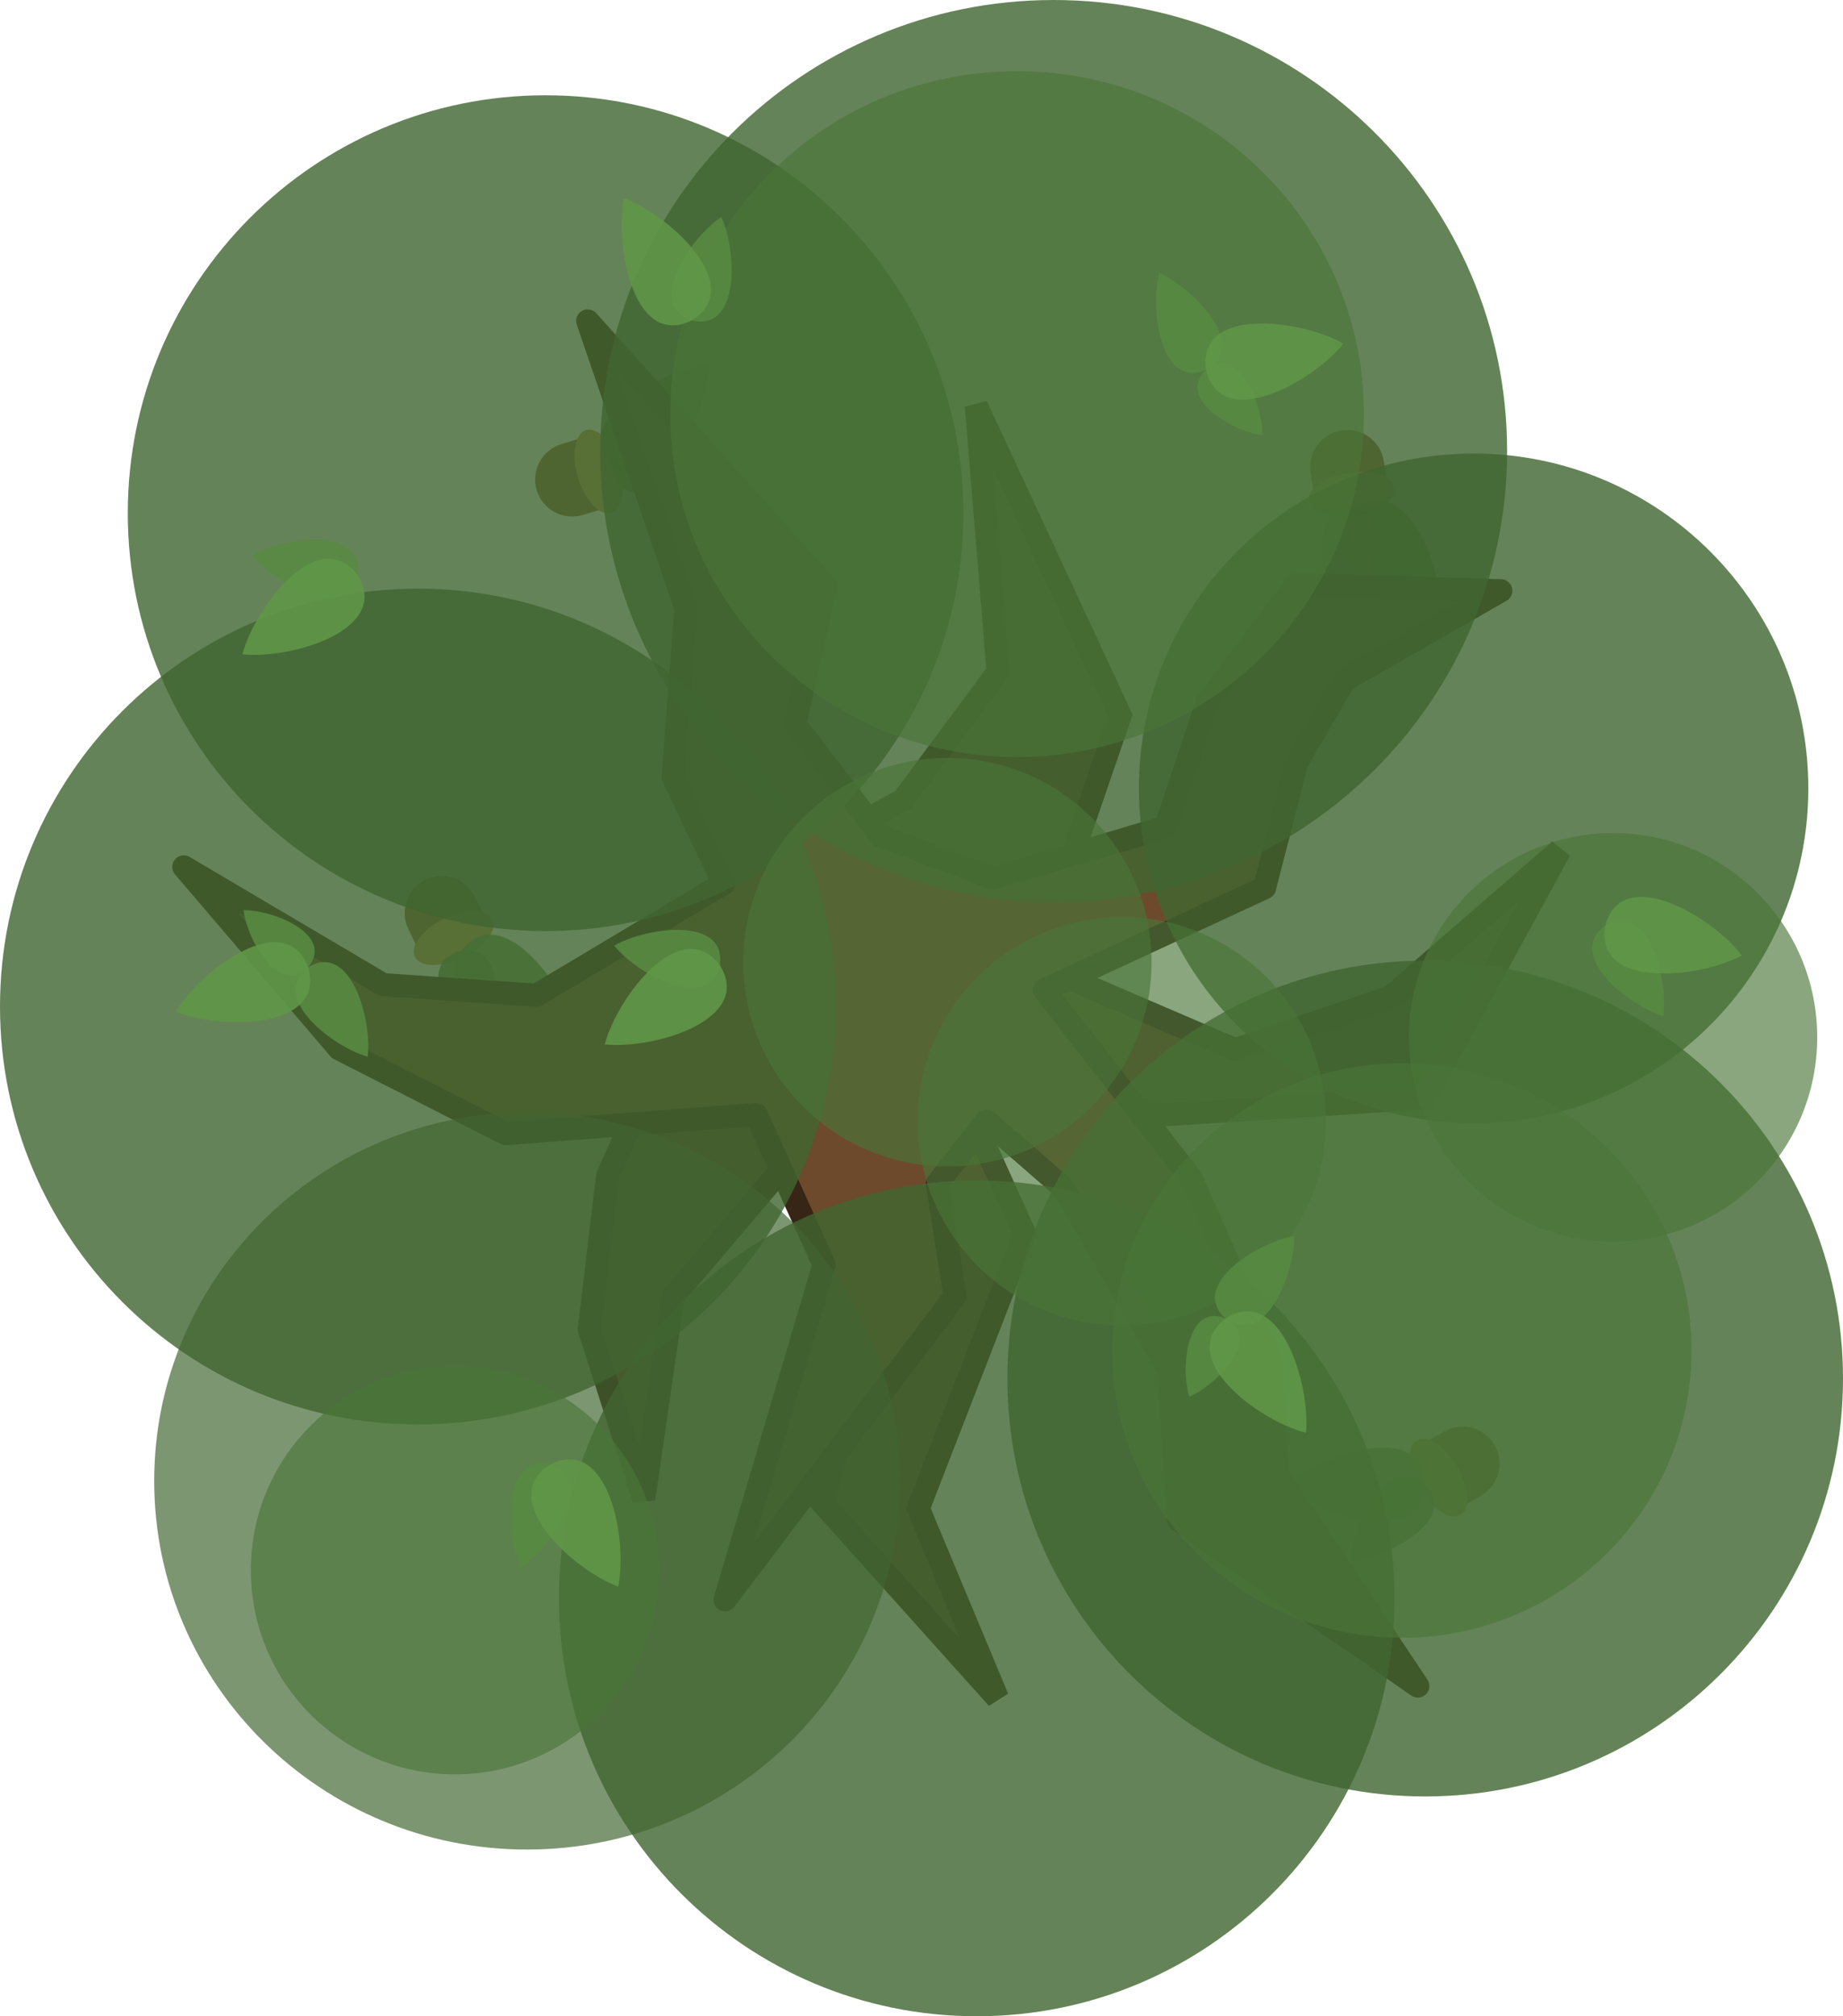 <svg xmlns="http://www.w3.org/2000/svg" xml:space="preserve" width="718.613" height="785.973" x="0px" y="0px" viewBox="0 0 718.613 785.973"><path fill="#7f6241" d="m191.481 362.651-26.005 12.506-6.253-13.002c-3.454-7.182-.432-15.801 6.75-19.255 7.181-3.453 15.801-.431 19.254 6.749z" style="fill:#8c6334;fill-opacity:1;stroke-width:1.851"/><ellipse cx="-0.97" cy="-406.203" fill="#ab9255" rx="16.832" ry="8.416" style="fill:#bc994d;fill-opacity:1;stroke-width:1.851" transform="rotate(154.317)"/><path fill="#77a37a" d="M187.194 411.856c7.357-12.499 11.856-43.78-7.343-41.23-18.9 4.233-3.883 32.037 7.334 41.232q.002 0 0 0z" style="fill:#588a42;fill-opacity:.902;stroke-width:1.851"/><path fill="#5f926a" d="M224.53 401.798c-4.7-18.301-29.296-51.249-44.668-31.163-13.547 21.356 25.863 33.074 44.661 31.172-.003 0-.004-.004-.004 0 .004.002 0 .001 0 0z" style="fill:#609648;fill-opacity:.898;stroke-width:1.851"/><path fill="#7f6241" d="m550.542 565.386 14.572 24.906 12.453-7.285c6.878-4.024 9.19-12.86 5.166-19.74-4.024-6.877-12.86-9.19-19.738-5.167z" style="fill:#8c6334;fill-opacity:1;stroke-width:1.851"/><ellipse cx="780.445" cy="193.272" fill="#ab9255" rx="16.832" ry="8.416" style="fill:#bc994d;fill-opacity:1;stroke-width:1.851" transform="scale(1 -1)rotate(-59.669)"/><path fill="#77a37a" d="M526.591 608.581c.887-14.476 14.641-42.927 29.136-30.081 13.305 14.074-14.689 28.734-29.13 30.089h.002z" style="fill:#588a42;fill-opacity:.902;stroke-width:1.851"/><path fill="#5f926a" d="M501.256 579.371c14.127-12.547 52.94-26.117 54.458-.87-.706 25.28-39.934 12.967-54.458.882l.002.002q-.003.001-.002.002z" style="fill:#609648;fill-opacity:.898;stroke-width:1.851"/><path fill="#7f6241" d="m541.784 194.064-28.517 4.404-2.204-14.258c-1.216-7.875 4.181-15.244 12.057-16.46 7.875-1.217 15.244 4.18 16.46 12.054z" style="fill:#8c6334;fill-opacity:1;stroke-width:1.851"/><ellipse cx="-491.382" cy="-270.889" fill="#ab9255" rx="16.832" ry="8.416" style="fill:#bc994d;fill-opacity:1;stroke-width:1.851" transform="rotate(171.22)"/><path fill="#77a37a" d="M523.377 239.896c10.672-9.82 24.072-38.44 4.961-41.583-19.314-1.445-13.03 29.524-4.97 41.583h-.001c.004-.003.004 0 0 0z" style="fill:#588a42;fill-opacity:.902;stroke-width:1.851"/><path fill="#5f926a" d="M562.024 241.128c.823-18.877-13.131-57.553-33.679-42.804-19.17 16.495 15.131 39.165 33.67 42.81h-.004c.003.003 0 0 0 0z" style="fill:#609648;fill-opacity:.898;stroke-width:1.851"/><path fill="#7f6241" d="m232.72 168.936 8.348 27.621-13.81 4.176c-7.627 2.305-15.678-2.01-17.984-9.637s2.008-15.68 9.635-17.985z" style="fill:#8c6334;fill-opacity:1;stroke-width:1.851"/><ellipse cx="243.471" cy="-170.281" fill="#ab9255" rx="16.832" ry="8.416" style="fill:#bc994d;fill-opacity:1;stroke-width:1.851" transform="rotate(73.182)"/><path fill="#77a37a" d="M280.676 180.754c-11.216-9.194-41.429-18.46-41.868.902 1.269 19.326 31.055 8.773 41.869-.893v.002c-.004-.003 0 0 0 0z" style="fill:#588a42;fill-opacity:.902;stroke-width:1.851"/><path fill="#5f926a" d="M276.492 142.314c-18.807 1.824-55.152 21.05-37.675 39.333 19.014 16.676 36.665-20.458 37.683-39.324v.003c.002-.003.002 0 .002 0z" style="fill:#609648;fill-opacity:.898;stroke-width:1.851"/><path fill="#5b3e24" d="m352.139 311.776-64.47 35.12-50.733 111.317-7.16 59.957 21.234 66.162 11.365-78.672 54.739-64.499 20.247 80.177-16.49 64.77 68.064 75.866-30.903-73.971 41.516-106.982-30.821-68.34 84.869 21.908 101.9-6.597 52.69-96.547-65.8 57.113-60.787 20.657-92.107-39.574 26.266-29.562 21.022-61.214-56.104-120.685 8.497 103.745z" style="stroke:#372516;stroke-width:9;stroke-dasharray:none;stroke-opacity:1"/><path d="m229.146 125.095 92.82 103.41-12.023 53.793 33.586 43.657 43.745 16.364 67.22-19.918 16.183-48.547 34.855-46.059 79.668 2.49-60.996 34.854-18.672 32.366-12.448 48.548-85.893 39.834 57.262 73.444 31.12 70.955 2.49 44.813 54.772 82.159-93.361-64.73-3.735-58.508-41.079-70.954-30.055-26.143-19.116 24.452 6.847 44.015-89.627 118.258L321.3 492.94l-26.453-58.464-97.668 7.435-64.953-33.065-60.564-70.92 77.732 45.903 59.803 4.132 72.98-43.57-19.734-41.46 5.02-65.848z" style="fill:#6d4a2c;fill-opacity:1;stroke:#372516;stroke-width:8.999;stroke-linecap:square;stroke-linejoin:round;stroke-dasharray:none;stroke-opacity:1"/><path fill="#3a4f3f" d="M555.703 700.29c89.973 0 162.91-72.937 162.91-162.91 0-89.972-72.937-162.909-162.91-162.909-89.972 0-162.909 72.937-162.909 162.91 0 89.972 72.937 162.909 162.91 162.909M162.909 555.277c89.972 0 162.91-72.937 162.91-162.91 0-89.972-72.938-162.909-162.91-162.909S0 302.395 0 392.369c0 89.972 72.937 162.91 162.909 162.91" opacity="0.95" style="fill:#416631;fill-opacity:.851;stroke-width:1.851"/><path fill="#3a4f3f" d="M380.855 785.973c89.973 0 162.91-72.937 162.91-162.91 0-89.972-72.937-162.909-162.91-162.909-89.972 0-162.909 72.937-162.909 162.91 0 89.972 72.937 162.909 162.91 162.909M212.737 362.957c89.973 0 162.91-72.937 162.91-162.909s-72.937-162.91-162.91-162.91c-89.972 0-162.909 72.938-162.909 162.91s72.937 162.91 162.91 162.91" opacity="0.95" style="fill:#416631;fill-opacity:.851;stroke-width:1.851"/><path fill="#3a4f3f" d="M410.85 351.736c97.64 0 176.793-78.74 176.793-175.868C587.643 78.738 508.49 0 410.849 0c-97.64 0-176.793 78.739-176.793 175.868s79.153 175.868 176.793 175.868" opacity="0.95" style="fill:#416631;fill-opacity:.851;stroke-width:1.851"/><path fill="#3a4f3f" d="M574.582 437.815c72.08 0 130.513-58.433 130.513-130.513S646.662 176.79 574.582 176.79 444.07 235.222 444.07 307.302s58.433 130.513 130.512 130.513" opacity="0.95" style="fill:#416631;fill-opacity:.851;stroke-width:1.851"/><path fill="#485e52" d="M205.49 720.99c80.28 0 145.362-64.334 145.362-143.693 0-79.357-65.082-143.69-145.363-143.69-80.28 0-145.363 64.333-145.363 143.69 0 79.36 65.083 143.693 145.363 143.693" opacity="0.85" style="opacity:.8;fill:#416631;fill-opacity:.851;stroke-width:3.342"/><path fill="#485e52" d="M369.398 454.678c43.963 0 79.603-35.64 79.603-79.603s-35.64-79.604-79.603-79.604c-43.964 0-79.604 35.64-79.604 79.604s35.64 79.603 79.604 79.603m-192 237c43.963 0 79.603-35.64 79.603-79.603s-35.64-79.603-79.603-79.603c-43.964 0-79.604 35.64-79.604 79.603s35.64 79.603 79.604 79.603" opacity="0.85" style="opacity:.8;fill:#4a7538;fill-opacity:.804;stroke-width:1.851"/><path fill="#485e52" d="M437.398 516.678c43.963 0 79.603-35.64 79.603-79.603s-35.64-79.604-79.603-79.604c-43.964 0-79.604 35.64-79.604 79.604s35.64 79.603 79.604 79.603" opacity="0.85" style="opacity:.8;fill:#4a7538;fill-opacity:.804;stroke-width:1.851"/><path fill="#485e52" d="M396.576 295.1c74.685 0 135.23-59.85 135.23-133.677 0-73.826-60.545-133.676-135.23-133.676s-135.23 59.85-135.23 133.676c0 73.827 60.545 133.676 135.23 133.676" opacity="0.85" style="opacity:.8;fill:#4a7538;fill-opacity:.804;stroke-width:3.109"/><path fill="#5f926a" d="M452.044 106.472c13.288 5.814 35.27 28.516 18.222 37.707-17.794 7.65-21.928-23.68-18.231-37.704h-.003c.003.001 0 0 0 .003z" style="fill:#588a42;fill-opacity:.902;stroke-width:1.851"/><path fill="#77a37a" d="M492.214 169.615c-11.765-1.518-33.785-14.303-21.943-25.43 12.737-10.087 22.165 13.566 21.949 25.425 0 .001-.003 0 0 0z" style="fill:#588a42;fill-opacity:.902;stroke-width:1.851"/><path fill="#587e60" d="M523.78 133.98v.002c-11.767 14.784-47.676 34.809-53.501 10.197-3.642-25.029 37.117-19.624 53.498-10.208v-.003c-.003.002 0 .004 0 0 .004.001 0 .003 0 .004z" style="fill:#609648;fill-opacity:.898;stroke-width:1.851"/><path fill="#5f926a" d="M143.357 411.924c-13.953-3.96-38.809-23.475-23.163-34.891 16.593-9.99 24.935 20.49 23.172 34.886h.003c-.003-.001 0 0 0-.004z" style="fill:#588a42;fill-opacity:.902;stroke-width:1.851"/><path fill="#77a37a" d="M95.002 354.805c11.861-.09 35.411 9.594 25.186 22.223-11.252 11.72-23.799-10.437-25.192-22.217 0 0 .003 0 0 0z" style="fill:#588a42;fill-opacity:.902;stroke-width:1.851"/><path fill="#587e60" d="M68.556 394.39v-.003c9.654-16.241 42.518-40.948 51.625-17.352 7 24.304-34.116 24.472-51.622 17.362v.003c.003-.002 0-.004 0 0-.003 0 0-.003 0-.004z" style="fill:#609648;fill-opacity:.898;stroke-width:1.851"/><path fill="#485e52" d="M628.956 483.954c43.963 0 79.603-35.64 79.603-79.604s-35.64-79.603-79.603-79.603c-43.964 0-79.604 35.64-79.604 79.603 0 43.964 35.64 79.604 79.604 79.604" opacity="0.85" style="opacity:.8;fill:#4a7538;fill-opacity:.804;stroke-width:1.851"/><path fill="#485e52" d="M546.62 638.447c62.366 0 112.925-50.144 112.925-112s-50.559-112-112.925-112-112.926 50.144-112.926 112 50.56 112 112.926 112" opacity="0.85" style="opacity:.8;fill:#4a7538;fill-opacity:.804;stroke-width:1.851"/><path fill="#5f926a" d="M504.673 481.816c.185 14.504-11.424 43.895-26.83 32.158-14.31-13.052 12.523-29.746 26.823-32.164l-.001-.002c0 .003 0 0-.003 0z" style="fill:#588a42;fill-opacity:.902;stroke-width:1.851"/><path fill="#77a37a" d="M463.73 544.461c-3.472-11.342-.911-36.676 14.11-30.48 14.444 7.44-3.211 25.787-14.104 30.484q0-.001 0 0z" style="fill:#588a42;fill-opacity:.902;stroke-width:1.851"/><path fill="#587e60" d="m509.215 558.51-.003.003c-18.321-4.619-51.379-29.065-31.364-44.527 21.297-13.645 33.19 25.713 31.373 44.52h.003c-.002-.003 0 0 0 0s-.003 0 0 0z" style="fill:#609648;fill-opacity:.898;stroke-width:1.851"/><path fill="#77a37a" d="M203.08 611.12c12.095-8.003 29.865-34.135 11.495-40.27-18.84-4.49-17.548 27.084-11.503 40.268 0-.003 0 0 0 0z" style="fill:#588a42;fill-opacity:.902;stroke-width:1.851"/><path fill="#5f926a" d="M241.044 618.466c3.808-18.509-3.834-58.907-26.46-47.605-21.546 13.246 8.724 41.068 26.451 47.61h.003v.003z" style="fill:#609648;fill-opacity:.898;stroke-width:1.851"/><path fill="#77a37a" d="M281.275 84.616c-12.094 8.003-29.864 34.135-11.494 40.27 18.84 4.491 17.548-27.083 11.503-40.268 0 .003 0 0 0 0z" style="fill:#588a42;fill-opacity:.902;stroke-width:1.851"/><path fill="#5f926a" d="M243.312 77.27c-3.809 18.51 3.834 58.907 26.46 47.605 21.546-13.246-8.724-41.068-26.451-47.61h-.003v-.002z" style="fill:#609648;fill-opacity:.898;stroke-width:1.851"/><path fill="#77a37a" d="M648.536 396.085c1.992-14.365-5.864-44.974-22.612-35.25-15.826 11.166 8.717 31.073 22.605 35.255q-.002-.002 0 0z" style="fill:#588a42;fill-opacity:.902;stroke-width:1.851"/><path fill="#5f926a" d="M679.147 372.46c-11.367-15.094-46.728-36.071-53.209-11.624-4.308 24.923 36.579 20.609 53.208 11.635-.002-.002.002-.002.002-.002l.002.002z" style="fill:#609648;fill-opacity:.898;stroke-width:1.851"/><path fill="#77a37a" d="M239.494 368.636c9.12 11.276 36.828 26.473 41.183 7.602 2.673-19.183-28.634-14.885-41.182-7.61.003-.001 0 0 0 0z" style="fill:#588a42;fill-opacity:.902;stroke-width:1.851"/><path fill="#5f926a" d="M235.803 407.127c18.787 2.026 58.273-9.435 44.864-30.88-15.24-20.184-40.05 12.601-44.871 30.872.003 0 0 .003 0 .003h-.002z" style="fill:#609648;fill-opacity:.898;stroke-width:1.851"/><path fill="#77a37a" d="M98.225 216.553c9.12 11.275 36.827 26.472 41.182 7.6 2.674-19.182-28.634-14.884-41.181-7.61q.001 0 0 0z" style="fill:#588a42;fill-opacity:.902;stroke-width:1.851"/><path fill="#5f926a" d="M94.533 255.044c18.787 2.025 58.273-9.435 44.864-30.88-15.24-20.185-40.049 12.6-44.87 30.871v.003h-.003z" style="fill:#609648;fill-opacity:.898;stroke-width:1.851"/></svg>